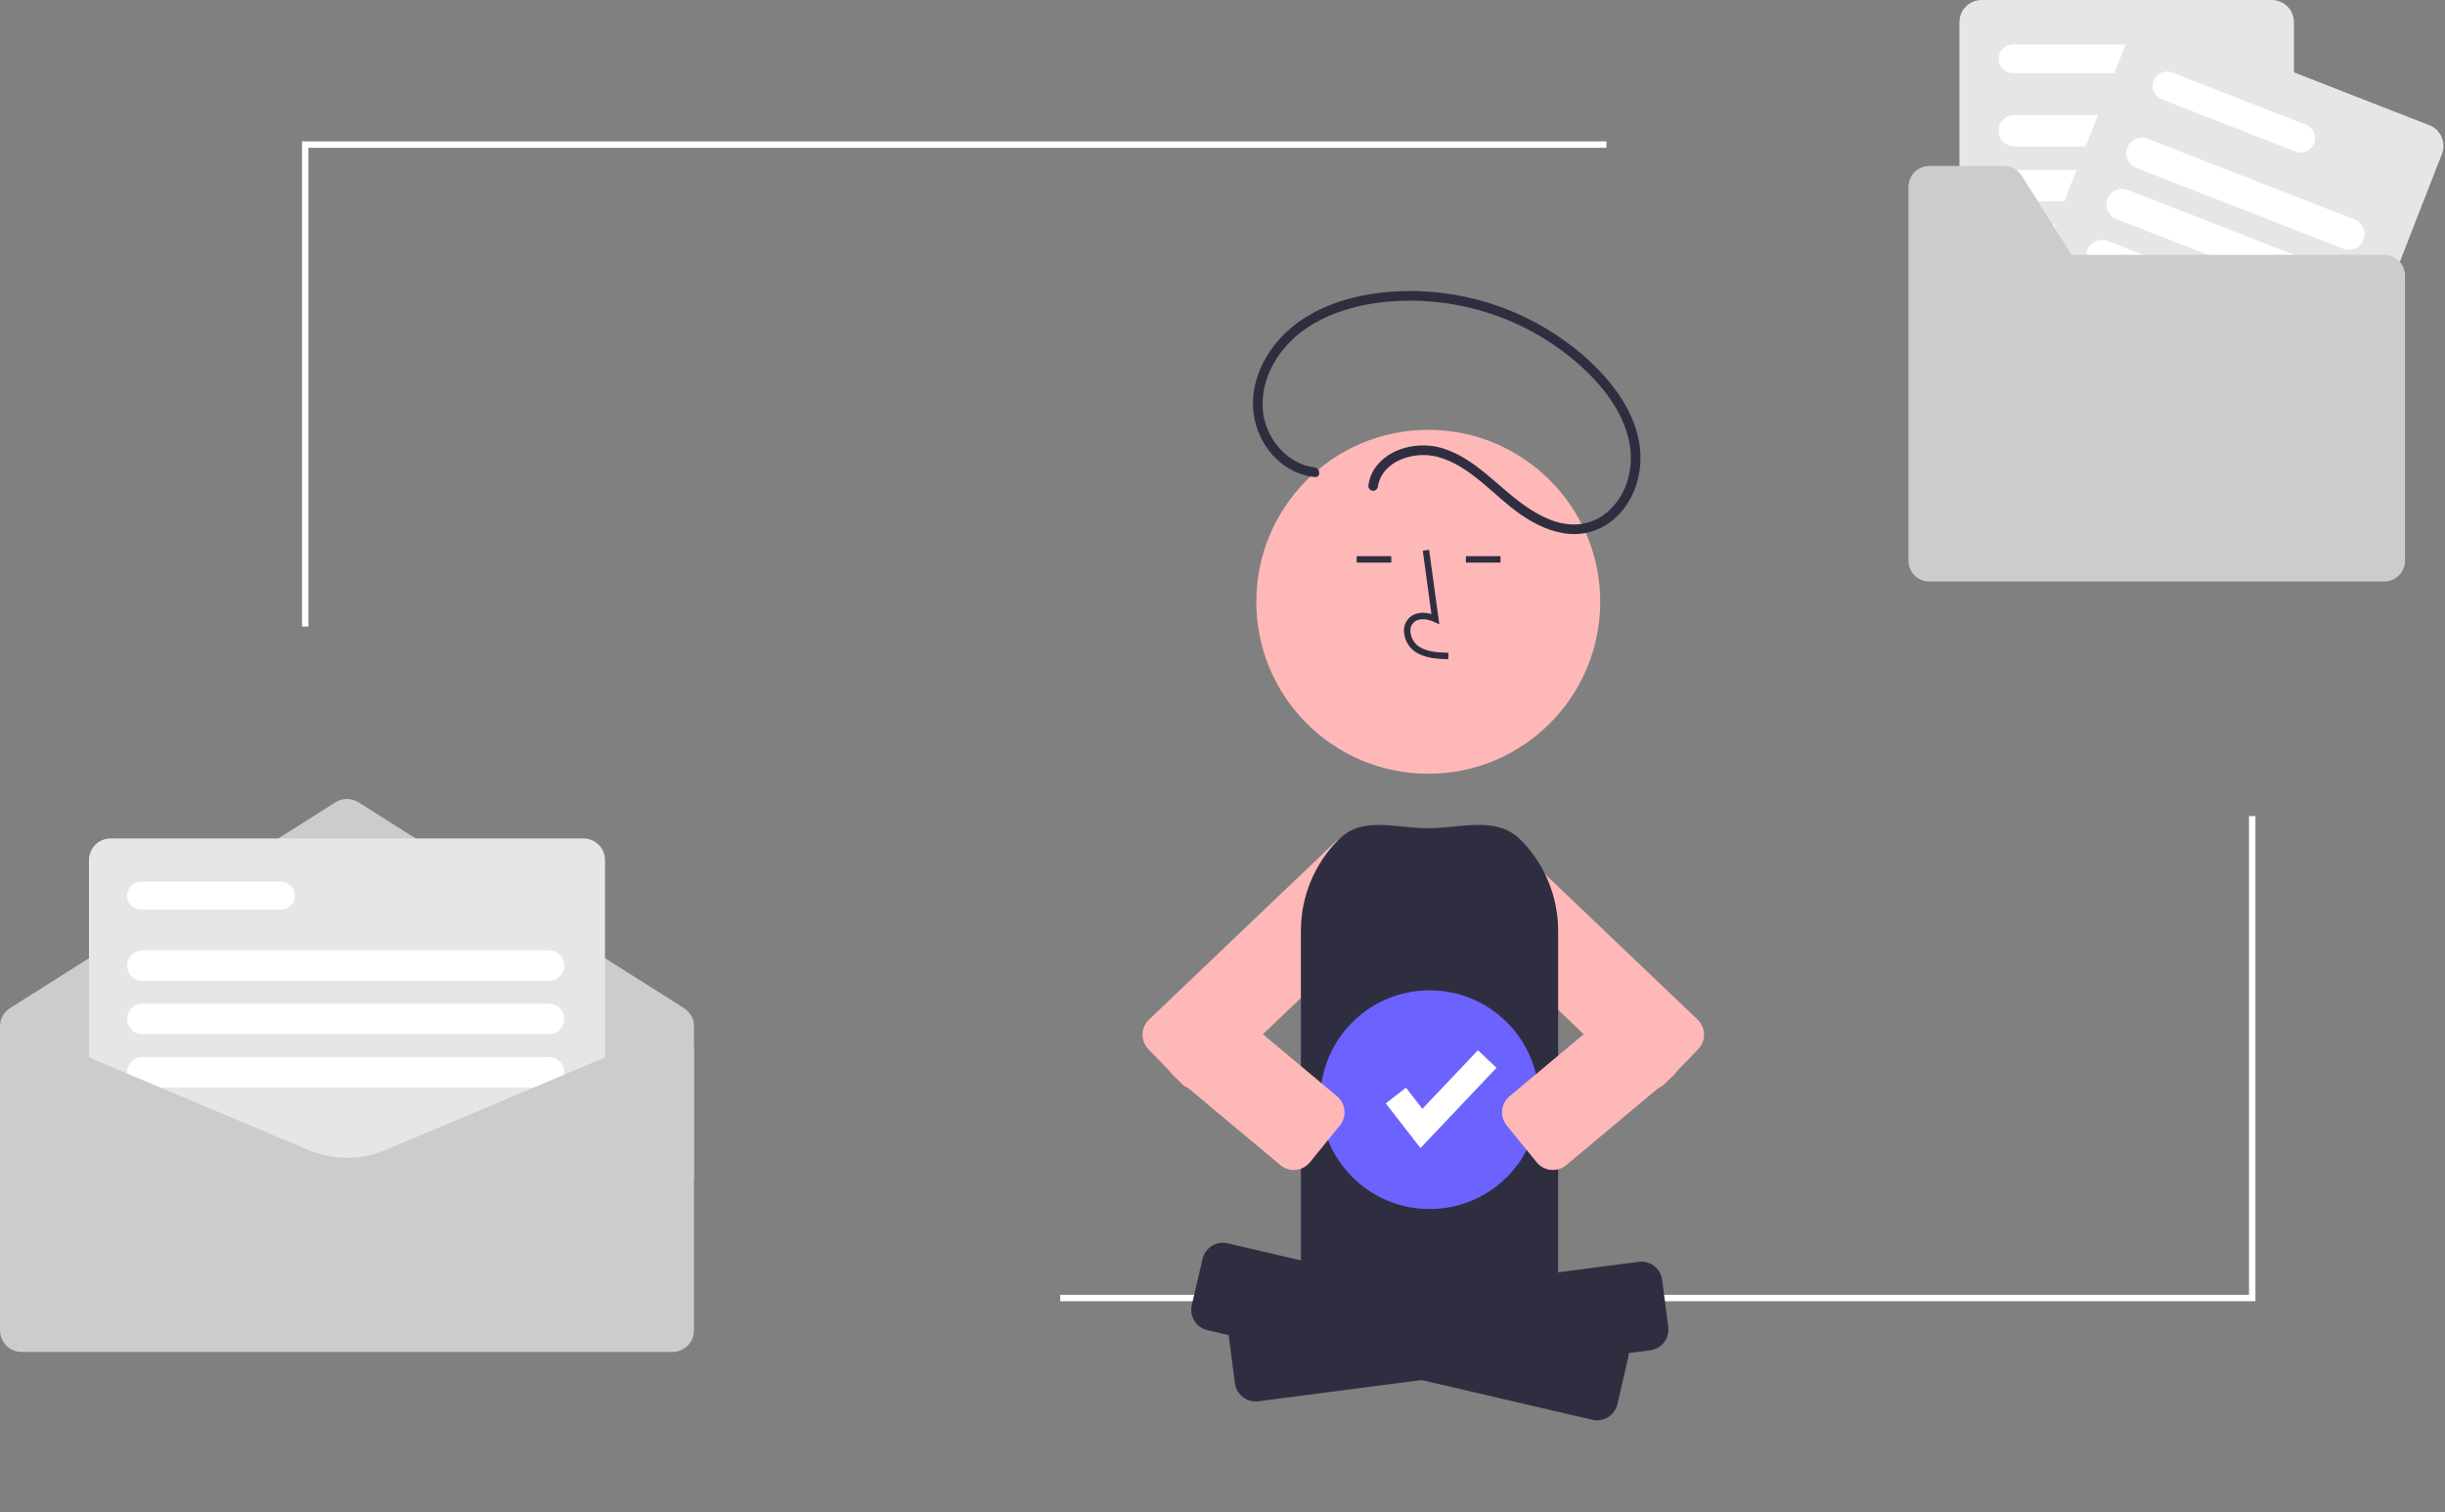 <svg width="679" height="420" viewBox="0 0 679 420" fill="none" xmlns="http://www.w3.org/2000/svg">
<rect x="0" y="0" width="679" height="420" fill="#808080" stroke="none"/>
<g clip-path="url(#clip0)">
<path d="M332.238 302.617C331.459 302.619 330.688 302.463 329.971 302.159C329.253 301.855 328.605 301.409 328.064 300.848L318.918 291.373C317.851 290.266 317.268 288.78 317.295 287.243C317.322 285.705 317.958 284.241 319.063 283.172L370.381 234.233C372.219 232.492 374.668 231.546 377.199 231.598C379.73 231.65 382.138 232.698 383.902 234.513L387.812 238.564C388.686 239.464 389.372 240.528 389.831 241.695C390.291 242.862 390.514 244.108 390.489 245.362C390.463 246.625 390.189 247.87 389.681 249.026C389.174 250.183 388.444 251.228 387.532 252.102L336.263 300.995C335.183 302.038 333.74 302.62 332.238 302.617V302.617Z" fill="#FFB8B8"/>
<path d="M458.293 302.617C456.79 302.62 455.346 302.037 454.266 300.993L402.999 252.102C402.087 251.228 401.357 250.183 400.849 249.027C400.342 247.87 400.068 246.625 400.042 245.362C400.016 244.108 400.24 242.862 400.699 241.695C401.159 240.528 401.845 239.464 402.718 238.564L406.629 234.513C408.393 232.697 410.801 231.65 413.332 231.598C415.863 231.545 418.312 232.492 420.15 234.233L471.466 283.17C472.571 284.239 473.208 285.704 473.235 287.241C473.263 288.779 472.679 290.265 471.612 291.373L471.292 291.063L471.612 291.373L462.466 300.848C461.926 301.409 461.277 301.855 460.56 302.159C459.843 302.463 459.072 302.619 458.293 302.617V302.617Z" fill="#FFB8B8"/>
<path d="M192.725 327.445H2.24908e-05V285.021C-0.003 284.008 0.252 283.012 0.741 282.124C1.23 281.237 1.936 280.489 2.794 279.95L93.156 222.809C94.116 222.205 95.228 221.885 96.363 221.885C97.497 221.885 98.609 222.205 99.57 222.809L189.932 279.95C190.789 280.489 191.496 281.237 191.985 282.124C192.473 283.012 192.728 284.008 192.725 285.021V327.445Z" fill="#CCCCCC"/>
<path d="M626.357 361.36H294.441V359.576H624.573V226.631H626.357V361.36Z" fill="white"/>
<path d="M85.656 173.988H83.871V39.259H446.123V41.043H85.656V173.988Z" fill="white"/>
<path d="M162.016 330.269H30.709C29.118 330.267 27.593 329.634 26.468 328.509C25.343 327.384 24.71 325.859 24.709 324.268V238.848C24.71 237.257 25.343 235.731 26.468 234.606C27.593 233.482 29.118 232.849 30.709 232.847H162.016C163.607 232.849 165.133 233.481 166.258 234.606C167.383 235.731 168.015 237.257 168.017 238.848V324.268C168.015 325.859 167.383 327.384 166.258 328.509C165.133 329.634 163.607 330.267 162.016 330.269Z" fill="#E6E6E6"/>
<path d="M78.008 252.614H39.181C38.67 252.614 38.165 252.515 37.693 252.32C37.221 252.125 36.792 251.839 36.431 251.478C36.07 251.118 35.784 250.69 35.588 250.218C35.393 249.747 35.292 249.241 35.292 248.731C35.292 248.221 35.393 247.715 35.588 247.244C35.784 246.772 36.07 246.344 36.431 245.983C36.792 245.623 37.221 245.337 37.693 245.142C38.165 244.947 38.67 244.847 39.181 244.848H78.008C78.519 244.847 79.024 244.947 79.496 245.142C79.968 245.337 80.396 245.623 80.757 245.983C81.119 246.344 81.405 246.772 81.601 247.244C81.796 247.715 81.897 248.221 81.897 248.731C81.897 249.241 81.796 249.747 81.601 250.218C81.405 250.69 81.119 251.118 80.757 251.478C80.396 251.839 79.968 252.125 79.496 252.32C79.024 252.515 78.519 252.614 78.008 252.614V252.614Z" fill="white"/>
<path d="M152.486 272.38H39.534C38.41 272.38 37.333 271.934 36.538 271.14C35.744 270.345 35.298 269.268 35.298 268.145C35.298 267.021 35.744 265.944 36.538 265.149C37.333 264.355 38.41 263.909 39.534 263.909H152.486C153.608 263.911 154.684 264.357 155.477 265.152C156.27 265.946 156.716 267.022 156.716 268.145C156.716 269.267 156.27 270.343 155.477 271.138C154.684 271.932 153.608 272.379 152.486 272.38V272.38Z" fill="white"/>
<path d="M152.486 287.205H39.534C38.41 287.205 37.333 286.759 36.538 285.965C35.744 285.17 35.298 284.093 35.298 282.97C35.298 281.846 35.744 280.769 36.538 279.975C37.333 279.18 38.41 278.734 39.534 278.734H152.486C153.61 278.734 154.687 279.18 155.481 279.975C156.276 280.769 156.722 281.846 156.722 282.97C156.722 284.093 156.276 285.17 155.481 285.965C154.687 286.759 153.61 287.205 152.486 287.205Z" fill="white"/>
<path d="M152.486 302.03H39.534C38.41 302.03 37.333 301.584 36.538 300.79C35.744 299.995 35.298 298.918 35.298 297.795C35.298 296.671 35.744 295.594 36.538 294.8C37.333 294.005 38.41 293.559 39.534 293.559H152.486C153.608 293.561 154.684 294.008 155.477 294.802C156.27 295.596 156.716 296.672 156.716 297.795C156.716 298.917 156.27 299.993 155.477 300.788C154.684 301.582 153.608 302.029 152.486 302.03V302.03Z" fill="white"/>
<path d="M186.725 375.45H6.001C4.41 375.448 2.884 374.815 1.76 373.69C0.635 372.565 0.002 371.04 0 369.449V291.794C0.002 290.203 0.635 288.678 1.76 287.553C2.884 286.428 4.41 285.795 6.001 285.793L6.138 285.821L85.652 319.367C89.044 320.788 92.685 321.52 96.363 321.52C100.04 321.52 103.681 320.788 107.073 319.367L186.653 285.793H186.725C188.316 285.795 189.841 286.428 190.966 287.553C192.091 288.678 192.724 290.203 192.725 291.794V369.449C192.724 371.04 192.091 372.565 190.966 373.69C189.841 374.815 188.316 375.448 186.725 375.45V375.45Z" fill="#CCCCCC"/>
<path d="M630.885 100.164H550.318C548.682 100.162 547.114 99.512 545.957 98.355C544.801 97.199 544.15 95.63 544.148 93.995V6.17C544.15 4.534 544.801 2.966 545.957 1.809C547.114 0.652 548.682 0.002 550.318 0H630.885C632.521 0.002 634.089 0.652 635.245 1.809C636.402 2.966 637.053 4.534 637.054 6.17V93.995C637.053 95.63 636.402 97.199 635.245 98.355C634.089 99.512 632.521 100.162 630.885 100.164V100.164Z" fill="#E6E6E6"/>
<path d="M598.948 20.323H559.028C557.969 20.323 556.954 19.903 556.205 19.154C555.456 18.405 555.036 17.39 555.036 16.331C555.036 15.272 555.456 14.257 556.205 13.508C556.954 12.76 557.969 12.339 559.028 12.339H598.948C600.007 12.339 601.022 12.76 601.771 13.508C602.52 14.257 602.94 15.272 602.94 16.331C602.94 17.39 602.52 18.405 601.771 19.154C601.022 19.903 600.007 20.323 598.948 20.323Z" fill="white"/>
<path d="M621.086 40.646H559.391C558.819 40.647 558.252 40.535 557.722 40.317C557.193 40.098 556.713 39.778 556.307 39.373C555.902 38.969 555.581 38.488 555.362 37.959C555.143 37.431 555.03 36.864 555.03 36.291C555.03 35.719 555.143 35.152 555.362 34.623C555.581 34.095 555.902 33.614 556.307 33.21C556.713 32.805 557.193 32.485 557.722 32.266C558.252 32.048 558.819 31.936 559.391 31.936H621.086C622.24 31.938 623.346 32.398 624.162 33.214C624.977 34.031 625.435 35.138 625.435 36.291C625.435 37.445 624.977 38.552 624.162 39.369C623.346 40.185 622.24 40.645 621.086 40.646V40.646Z" fill="white"/>
<path d="M621.086 55.889H559.391C558.236 55.889 557.128 55.43 556.311 54.613C555.494 53.797 555.036 52.689 555.036 51.534C555.036 50.379 555.494 49.271 556.311 48.454C557.128 47.638 558.236 47.179 559.391 47.179H621.086C622.241 47.179 623.349 47.638 624.165 48.454C624.982 49.271 625.441 50.379 625.441 51.534C625.441 52.689 624.982 53.797 624.165 54.613C623.349 55.43 622.241 55.889 621.086 55.889V55.889Z" fill="white"/>
<path d="M621.086 71.131H559.391C558.236 71.131 557.128 70.672 556.311 69.856C555.494 69.039 555.036 67.931 555.036 66.776C555.036 65.621 555.494 64.513 556.311 63.697C557.128 62.88 558.236 62.421 559.391 62.421H621.086C622.241 62.421 623.349 62.88 624.165 63.697C624.982 64.513 625.441 65.621 625.441 66.776C625.441 67.931 624.982 69.039 624.165 69.856C623.349 70.672 622.241 71.131 621.086 71.131V71.131Z" fill="white"/>
<path d="M638.225 128.077L563.172 98.783C561.649 98.187 560.425 97.011 559.768 95.513C559.111 94.015 559.075 92.317 559.668 90.793L591.601 8.979C592.198 7.456 593.374 6.232 594.872 5.575C596.37 4.918 598.067 4.882 599.592 5.475L674.644 34.769C676.168 35.365 677.392 36.542 678.049 38.04C678.706 39.538 678.742 41.235 678.148 42.759L646.215 124.573C645.619 126.097 644.443 127.321 642.945 127.978C641.447 128.635 639.749 128.671 638.225 128.077V128.077Z" fill="#E6E6E6"/>
<path d="M637.505 42.089L600.316 27.574C599.331 27.189 598.538 26.428 598.114 25.458C597.689 24.489 597.666 23.39 598.051 22.404C598.436 21.418 599.197 20.626 600.166 20.2C601.135 19.775 602.233 19.752 603.219 20.136L640.408 34.651C641.394 35.036 642.187 35.797 642.612 36.767C643.037 37.737 643.06 38.835 642.675 39.822C642.29 40.808 641.529 41.601 640.559 42.026C639.59 42.451 638.491 42.474 637.505 42.089V42.089Z" fill="white"/>
<path d="M650.738 69.07L593.265 46.638C592.19 46.218 591.326 45.387 590.863 44.33C590.399 43.272 590.375 42.074 590.795 40.999C591.214 39.924 592.044 39.059 593.101 38.595C594.158 38.131 595.356 38.105 596.432 38.524L653.904 60.957C654.438 61.164 654.925 61.475 655.339 61.87C655.752 62.266 656.083 62.74 656.314 63.264C656.544 63.788 656.669 64.352 656.681 64.925C656.692 65.497 656.592 66.066 656.383 66.599C656.175 67.132 655.864 67.619 655.468 68.032C655.071 68.445 654.597 68.776 654.073 69.005C653.548 69.235 652.984 69.359 652.412 69.37C651.839 69.381 651.271 69.279 650.738 69.07V69.07Z" fill="white"/>
<path d="M645.195 83.27L587.723 60.837C587.19 60.629 586.703 60.318 586.291 59.922C585.878 59.526 585.548 59.053 585.318 58.529C585.088 58.005 584.964 57.442 584.952 56.87C584.94 56.298 585.041 55.73 585.249 55.197C585.457 54.664 585.768 54.178 586.164 53.765C586.56 53.352 587.033 53.022 587.557 52.792C588.081 52.562 588.645 52.438 589.217 52.426C589.788 52.414 590.357 52.516 590.89 52.723L648.362 75.156C649.438 75.576 650.303 76.406 650.767 77.464C651.231 78.522 651.256 79.72 650.836 80.796C650.416 81.872 649.586 82.737 648.528 83.201C647.47 83.665 646.271 83.689 645.195 83.27V83.27Z" fill="white"/>
<path d="M639.654 97.469L582.181 75.036C581.106 74.616 580.242 73.785 579.779 72.728C579.315 71.671 579.291 70.473 579.711 69.397C580.13 68.322 580.96 67.457 582.017 66.993C583.074 66.529 584.272 66.504 585.348 66.923L642.82 89.355C643.896 89.775 644.761 90.605 645.225 91.663C645.689 92.721 645.714 93.919 645.294 94.995C644.874 96.071 644.044 96.936 642.986 97.4C641.928 97.864 640.729 97.889 639.654 97.469V97.469Z" fill="white"/>
<path d="M662.095 70.768H575.266L561.461 48.807C560.938 47.975 560.213 47.289 559.353 46.814C558.494 46.339 557.527 46.09 556.545 46.09H535.801C535.039 46.09 534.284 46.24 533.579 46.532C532.875 46.824 532.235 47.252 531.695 47.791C531.156 48.33 530.728 48.97 530.437 49.675C530.145 50.379 529.995 51.134 529.995 51.897V155.69C529.995 156.453 530.145 157.208 530.437 157.912C530.728 158.617 531.156 159.257 531.695 159.796C532.235 160.335 532.875 160.763 533.579 161.055C534.284 161.347 535.039 161.497 535.801 161.497H662.095C662.858 161.497 663.613 161.347 664.317 161.055C665.022 160.763 665.662 160.335 666.201 159.796C666.74 159.257 667.168 158.617 667.46 157.912C667.752 157.208 667.902 156.453 667.902 155.69V76.575C667.902 75.812 667.752 75.057 667.46 74.353C667.168 73.648 666.74 73.008 666.201 72.469C665.662 71.93 665.022 71.502 664.317 71.21C663.613 70.918 662.858 70.768 662.095 70.768V70.768Z" fill="#CCCCCC"/>
<path d="M370.67 319.562H423.313C424.733 319.562 426.094 320.126 427.098 321.13C428.102 322.134 428.666 323.496 428.666 324.916V348.337C428.666 356.738 425.329 364.794 419.389 370.734C413.449 376.675 405.392 380.012 396.992 380.012H396.992C388.591 380.012 380.534 376.675 374.594 370.734C368.654 364.794 365.317 356.738 365.317 348.337V324.916C365.317 323.496 365.881 322.134 366.885 321.13C367.889 320.126 369.251 319.562 370.67 319.562H370.67Z" fill="#2F2E41"/>
<path d="M426.91 361.451H367.074C365.536 361.449 364.062 360.837 362.975 359.75C361.887 358.663 361.276 357.189 361.274 355.651V258.446C361.274 248.973 365.037 239.888 371.735 233.19C378.434 226.491 387.027 230 396.5 230C405.973 230 415.55 226.491 422.248 233.19C428.946 239.888 432.709 248.973 432.709 258.446V355.651C432.708 357.189 432.096 358.663 431.009 359.75C429.922 360.837 428.447 361.449 426.91 361.451Z" fill="#2F2E41"/>
<path d="M396.642 214.878C423.015 214.878 444.394 193.499 444.394 167.126C444.394 140.753 423.015 119.373 396.642 119.373C370.269 119.373 348.89 140.753 348.89 167.126C348.89 193.499 370.269 214.878 396.642 214.878Z" fill="#FFB8B8"/>
<path d="M402.208 183.069C399.258 182.987 395.586 182.884 392.759 180.819C391.917 180.178 391.225 179.361 390.732 178.425C390.239 177.489 389.956 176.457 389.904 175.4C389.853 174.649 389.976 173.897 390.264 173.201C390.552 172.506 390.997 171.887 391.564 171.392C393.041 170.144 395.198 169.85 397.522 170.534L395.114 152.933L396.882 152.691L399.713 173.383L398.237 172.705C396.525 171.92 394.176 171.521 392.716 172.754C392.357 173.077 392.078 173.478 391.9 173.925C391.721 174.373 391.649 174.856 391.687 175.337C391.73 176.124 391.943 176.891 392.309 177.589C392.676 178.286 393.188 178.896 393.812 179.377C396.012 180.985 398.938 181.192 402.258 181.286L402.208 183.069Z" fill="#2F2E41"/>
<path d="M386.371 154.451H376.76V156.236H386.371V154.451Z" fill="#2F2E41"/>
<path d="M416.707 154.451H407.096V156.236H416.707V154.451Z" fill="#2F2E41"/>
<path d="M443.53 394.443C443.083 394.443 442.638 394.391 442.203 394.29L335.305 369.395C334.563 369.222 333.863 368.905 333.243 368.462C332.624 368.018 332.098 367.457 331.696 366.811C331.293 366.164 331.022 365.445 330.898 364.693C330.774 363.942 330.799 363.173 330.971 362.431L333.958 349.605C334.307 348.107 335.237 346.809 336.543 345.997C337.849 345.184 339.424 344.924 340.923 345.273L447.821 370.167C448.563 370.34 449.263 370.657 449.883 371.1C450.502 371.544 451.027 372.105 451.43 372.751C451.832 373.398 452.103 374.118 452.227 374.869C452.352 375.62 452.327 376.389 452.154 377.131L449.167 389.956C448.87 391.23 448.152 392.366 447.129 393.18C446.105 393.994 444.837 394.439 443.53 394.443V394.443Z" fill="#2F2E41"/>
<path d="M348.697 389.201C347.29 389.198 345.931 388.684 344.874 387.755C343.817 386.826 343.133 385.545 342.95 384.149L341.248 371.091C341.052 369.566 341.468 368.025 342.405 366.806C343.343 365.588 344.726 364.791 346.25 364.591L455.09 350.411C456.615 350.212 458.156 350.627 459.376 351.565C460.595 352.503 461.391 353.887 461.59 355.412L463.291 368.471C463.49 369.997 463.074 371.538 462.136 372.757C461.198 373.976 459.814 374.773 458.289 374.971L349.45 389.151C349.2 389.184 348.949 389.2 348.697 389.201V389.201Z" fill="#2F2E41"/>
<path d="M365.096 129.809C357.356 128.927 351.362 121.511 350.704 113.987C349.92 105.036 355.133 96.534 362.285 91.512C369.764 86.259 379.082 84.065 388.098 83.582C405.685 82.707 422.97 88.404 436.59 99.566C443.345 105.176 449.654 112.324 452.046 120.957C454.122 128.454 452.432 136.948 446.402 142.199C444.911 143.485 443.169 144.449 441.286 145.029C439.403 145.608 437.421 145.791 435.464 145.567C430.785 145.081 426.468 142.621 422.731 139.904C415.462 134.618 409.494 127.256 400.638 124.494C394.145 122.469 385.718 124.251 381.75 130.123C380.85 131.468 380.266 132.999 380.044 134.601C379.962 134.943 380.013 135.303 380.186 135.609C380.36 135.915 380.643 136.143 380.978 136.248C381.321 136.34 381.685 136.293 381.993 136.118C382.302 135.943 382.528 135.654 382.625 135.313C383.666 127.917 392.761 125.157 399.142 126.846C408.447 129.309 414.694 137.612 422.328 142.887C426.342 145.661 430.907 147.879 435.83 148.276C440.074 148.609 444.285 147.316 447.61 144.657C454.132 139.507 456.626 130.65 455.184 122.675C453.514 113.44 447.298 105.525 440.478 99.397C426.652 87.105 408.702 80.474 390.205 80.825C380.771 81.042 370.927 82.989 362.8 87.976C354.916 92.812 348.823 100.904 348.026 110.31C347.325 118.59 351.767 127.249 359.392 130.876C361.19 131.728 363.118 132.272 365.096 132.486C366.804 132.681 366.79 130.003 365.096 129.809L365.096 129.809Z" fill="#2F2E41"/>
<path d="M397.017 335.759C413.79 335.759 427.386 322.162 427.386 305.39C427.386 288.618 413.79 275.021 397.017 275.021C380.245 275.021 366.648 288.618 366.648 305.39C366.648 322.162 380.245 335.759 397.017 335.759Z" fill="#6C63FF"/>
<path d="M394.486 318.819L384.848 306.424L390.453 302.065L395.016 307.932L410.434 291.659L415.589 296.543L394.486 318.819Z" fill="white"/>
<path d="M431.256 324.911C431.054 324.911 430.852 324.901 430.651 324.88C429.892 324.804 429.157 324.578 428.487 324.216C427.816 323.854 427.225 323.362 426.746 322.769L418.438 312.551C417.468 311.357 417.011 309.827 417.169 308.297C417.327 306.767 418.086 305.363 419.28 304.392L448.675 279.805C449.87 278.835 451.4 278.378 452.93 278.535C454.461 278.692 455.867 279.45 456.839 280.643L465.146 290.861C466.117 292.054 466.573 293.584 466.415 295.114C466.257 296.644 465.498 298.049 464.305 299.02L434.909 323.607C433.879 324.451 432.588 324.912 431.256 324.911Z" fill="#FFB8B8"/>
<path d="M359.274 324.911C357.945 324.912 356.656 324.453 355.627 323.611L326.221 299.015C325.03 298.044 324.272 296.64 324.115 295.111C323.958 293.582 324.415 292.053 325.384 290.861L333.692 280.643C334.663 279.451 336.068 278.693 337.597 278.535C339.127 278.377 340.656 278.833 341.851 279.801L371.256 304.397C372.447 305.367 373.205 306.772 373.362 308.301C373.519 309.83 373.062 311.358 372.093 312.551L363.785 322.77C363.306 323.362 362.714 323.854 362.044 324.216C361.374 324.578 360.638 324.804 359.88 324.88C359.679 324.901 359.477 324.911 359.274 324.911V324.911Z" fill="#FFB8B8"/>
</g>
<defs>
<clipPath id="clip0">
<rect width="679" height="420" fill="white"/>
</clipPath>
</defs>
</svg>
